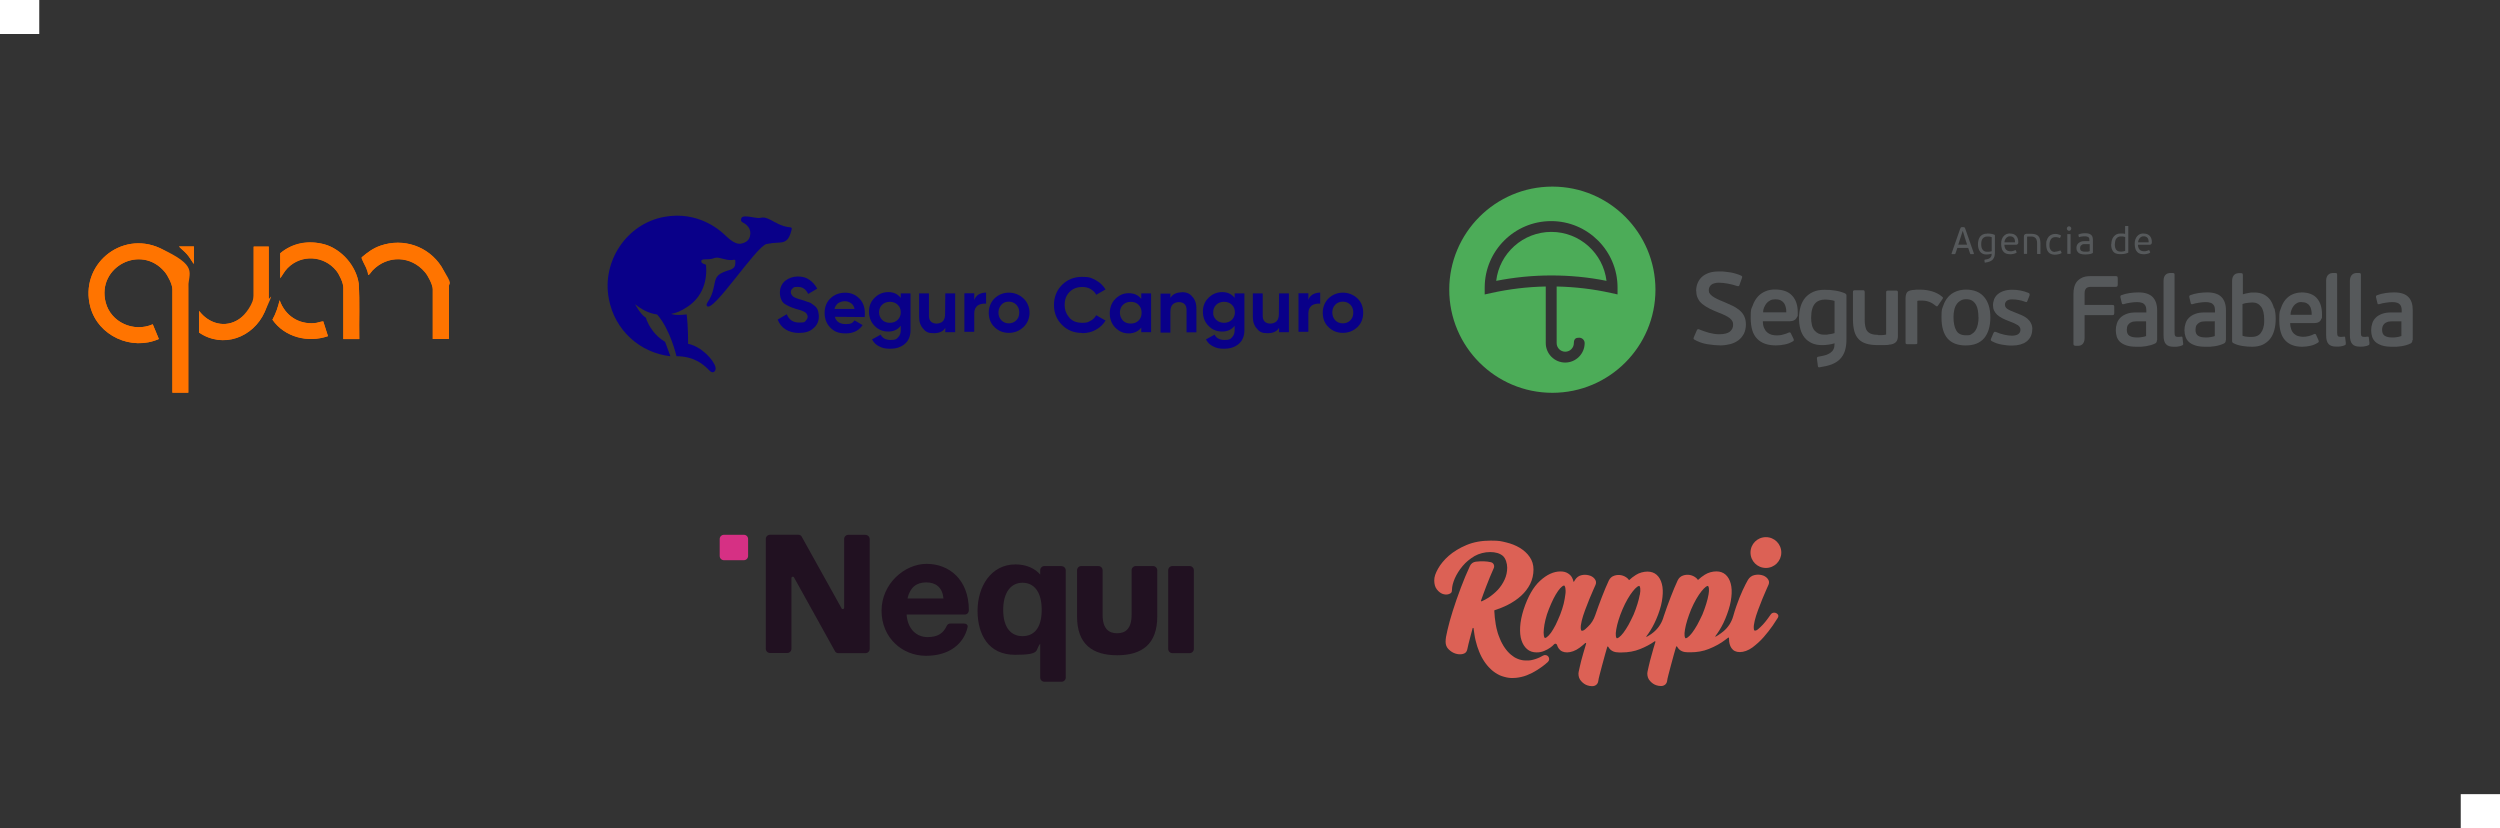 <?xml version="1.0" encoding="utf-8"?>
<!-- Generator: Adobe Illustrator 29.1.0, SVG Export Plug-In . SVG Version: 9.03 Build 55587)  -->
<svg version="1.1" id="Capa_1" xmlns="http://www.w3.org/2000/svg" xmlns:xlink="http://www.w3.org/1999/xlink" x="0px" y="0px"
	 viewBox="0 0 500 165.63" style="enable-background:new 0 0 500 165.63;" xml:space="preserve">
<rect x="0" y="0" width="500" height="165.63" fill="#333333" stroke="none"/>
<style type="text/css">
	.st0{fill:#D63084;}
	.st1{fill:#211121;}
	.st2{fill:#DC6155;}
	.st3{fill:#4CAC58;}
	.st4{fill:#56595B;}
	.st5{fill:#090089;}
	.st6{fill:#FF7400;}
	.st7{fill:#FFFFFF;}
</style>
<g>
	<g>
		<path class="st0" d="M148.78,106.96h-4c-0.46,0-0.84,0.38-0.84,0.84v3.4c0,0.46,0.38,0.84,0.84,0.84h4c0.46,0,0.84-0.38,0.84-0.84
			v-3.4C149.62,107.33,149.25,106.96,148.78,106.96z"/>
		<path class="st1" d="M173.12,106.96h-3.45c-0.46,0-0.84,0.38-0.84,0.84v13.75c0,0.29-0.38,0.38-0.51,0.13l-7.98-14.35
			c-0.13-0.24-0.38-0.38-0.64-0.38H154c-0.46,0-0.84,0.38-0.84,0.84v21.97c0,0.46,0.38,0.84,0.84,0.84h3.45
			c0.46,0,0.84-0.38,0.84-0.84v-14.15c0-0.29,0.38-0.38,0.51-0.13l8.2,14.77c0.13,0.24,0.38,0.38,0.64,0.38h5.46
			c0.46,0,0.84-0.38,0.84-0.84v-21.97c0-0.46-0.38-0.84-0.84-0.84h0.02V106.96z"/>
		<path class="st1" d="M193.77,122.03c0-6.19-4.02-9.26-8.44-9.26c-4.42,0-9.02,3.98-9.02,9.37c0,5.39,4.11,9.02,8.89,9.02
			c4.77,0,7.56-2.48,8.31-5.68c0.11-0.42-0.13-0.77-0.75-0.77h-2.7c-0.31,0-0.57,0.15-0.71,0.46c-0.69,1.48-1.77,2.25-3.85,2.25
			s-3.96-1.48-4.18-4.51h11.61c0.51,0,0.84-0.38,0.84-0.91l0,0V122.03z M181.5,119.69c0.51-2.21,1.79-3.21,3.74-3.21
			s3.25,1.02,3.45,3.21H181.5z"/>
		<path class="st1" d="M237.93,113.21h-3.45c-0.46,0-0.84,0.38-0.84,0.84v15.74c0,0.46,0.38,0.84,0.84,0.84h3.45
			c0.46,0,0.84-0.38,0.84-0.84v-15.74C238.77,113.59,238.39,113.21,237.93,113.21z"/>
		<path class="st1" d="M212.31,113.21h-3.43c-0.46,0-0.84,0.38-0.84,0.84v0.86c-1.02-1.19-2.72-2.03-4.93-2.03
			c-4.97,0-7.6,4.51-7.6,9.26c0,4.75,2.17,8.82,7.49,8.82c5.33,0,3.93-0.91,5.04-2.21v6.76c0,0.46,0.38,0.84,0.84,0.84h3.43
			c0.46,0,0.84-0.38,0.84-0.84v-21.44c0-0.46-0.38-0.84-0.84-0.84l0,0V113.21z M204.49,127.23c-2.25,0-3.85-1.66-3.85-5.24
			s1.59-5.44,3.85-5.44s3.85,1.72,3.85,5.44C208.33,125.7,206.74,127.23,204.49,127.23L204.49,127.23z"/>
		<path class="st1" d="M230.59,113.21h-3.43c-0.46,0-0.84,0.38-0.84,0.84v8.89c0,2.87-1.28,3.71-2.9,3.71s-2.9-0.84-2.9-3.71v-8.89
			c0-0.46-0.38-0.84-0.84-0.84h-3.43c-0.46,0-0.84,0.38-0.84,0.84v9.26c0,5.5,3.05,7.74,8.02,7.74s8.02-2.23,8.02-7.74v-9.26
			c0-0.46-0.38-0.84-0.84-0.84H230.59z"/>
	</g>
	<g>
		<path class="st2" d="M294.53,125.63c-0.14,0.52-0.28,1.01-0.4,1.49c-0.14,0.6-0.28,1.15-0.42,1.63c-0.12,0.48-0.2,0.87-0.26,1.15
			c-0.1,0.5-0.42,0.81-0.95,0.91c-0.46,0.1-0.93,0.06-1.43-0.1c-0.5-0.16-0.93-0.44-1.33-0.83c-0.42-0.4-0.62-0.91-0.62-1.53
			c0-0.62,0.12-1.27,0.38-2.36c0.24-1.07,0.6-2.36,1.05-3.79c0.46-1.43,0.99-3.02,1.63-4.68c0.54-1.45,1.15-2.9,1.81-4.33
			c0.22-0.48,0.65-0.79,1.17-0.85c1.17-0.14,2.16-0.1,3.02,0.1c0.52,0.12,0.79,0.67,0.58,1.17c-0.56,1.23-1.05,2.46-1.51,3.65
			c-0.38,0.97-0.71,1.92-1.05,2.86c-0.04,0.1,0.06,0.18,0.16,0.14c0.44-0.2,0.87-0.44,1.31-0.71c0.69-0.46,1.33-0.99,1.9-1.59
			c0.56-0.62,1.01-1.29,1.35-2.04c0.34-0.73,0.52-1.55,0.52-2.38s-0.3-1.89-0.89-2.38c-0.6-0.5-1.45-0.75-2.52-0.75
			s-2.18,0.28-3.1,0.79c-0.93,0.56-1.75,1.21-2.4,2c-0.67,0.79-1.19,1.63-1.57,2.48c-0.36,0.85-0.56,1.61-0.56,2.24
			s-0.24,0.77-0.67,0.91c-0.38,0.12-0.79,0.1-1.23-0.06c-0.42-0.16-0.79-0.46-1.13-0.89s-0.52-1.05-0.52-1.79s0.24-1.41,0.75-2.34
			c0.5-0.89,1.23-1.79,2.16-2.6c0.93-0.81,2.12-1.55,3.53-2.14c1.41-0.6,3.06-0.89,4.86-0.89s2.06,0.12,3.08,0.36
			c1.01,0.24,1.92,0.6,2.74,1.09c0.81,0.5,1.47,1.09,1.96,1.81c0.52,0.73,0.77,1.59,0.77,2.54c0,0.95-0.22,2-0.67,2.88
			c-0.44,0.87-1.05,1.67-1.81,2.36c-0.75,0.69-1.65,1.29-2.66,1.81c-0.83,0.42-1.71,0.77-2.62,1.07c-0.06,0-0.08,0.04-0.08,0.1
			c0.02,0.46,0.06,0.91,0.1,1.35c0.06,0.5,0.12,0.99,0.2,1.45c0.08,0.46,0.18,0.89,0.3,1.31c0.08,0.32,0.18,0.63,0.3,0.93
			c0.06,0.2,0.14,0.38,0.22,0.56c0.14,0.36,0.3,0.69,0.48,1.01c0.16,0.3,0.34,0.6,0.54,0.87c0.18,0.26,0.38,0.5,0.58,0.73
			c0.2,0.22,0.42,0.42,0.63,0.6s0.44,0.34,0.65,0.48c0.22,0.14,0.46,0.24,0.69,0.34c0.24,0.1,0.48,0.18,0.71,0.22
			c0.24,0.06,0.5,0.1,0.75,0.1h0.77c0.28-0.02,0.54-0.06,0.81-0.14c0.28-0.06,0.56-0.16,0.83-0.26c0.3-0.1,0.58-0.24,0.87-0.4
			c0.12-0.06,0.22-0.12,0.34-0.18c0.36-0.2,0.81-0.1,1.05,0.22c0.24,0.34,0.2,0.79-0.12,1.07c-0.16,0.14-0.3,0.26-0.46,0.4
			c-0.38,0.3-0.73,0.6-1.11,0.83c-0.34,0.24-0.69,0.46-1.03,0.65c-0.18,0.1-0.36,0.2-0.54,0.3c-0.36,0.18-0.71,0.34-1.07,0.48
			c-0.36,0.14-0.71,0.24-1.05,0.32c-0.34,0.08-0.69,0.14-1.03,0.18c-0.24,0.02-0.48,0.04-0.71,0.04h-0.28
			c-0.32,0-0.65-0.06-0.97-0.12c-0.16-0.04-0.32-0.06-0.48-0.12c-0.16-0.04-0.3-0.1-0.46-0.14c-0.3-0.1-0.6-0.24-0.87-0.4
			c-0.28-0.16-0.54-0.32-0.79-0.52c-0.2-0.16-0.42-0.32-0.6-0.52c-0.24-0.22-0.46-0.46-0.67-0.71s-0.42-0.54-0.6-0.81
			c-0.18-0.28-0.38-0.6-0.54-0.91c-0.16-0.32-0.32-0.65-0.46-1.01c-0.14-0.34-0.28-0.71-0.4-1.09s-0.22-0.77-0.32-1.17
			c-0.1-0.4-0.18-0.81-0.24-1.25c-0.06-0.38-0.12-0.75-0.16-1.15c0-0.12-0.18-0.14-0.22-0.02"/>
		<path class="st2" d="M356.26,110.51c0,1.69-1.37,3.08-3.08,3.08s-3.08-1.37-3.08-3.08s1.37-3.08,3.08-3.08
			S356.26,108.8,356.26,110.51"/>
		<path class="st2" d="M355.57,122.91c-0.16-0.24-0.44-0.38-0.73-0.38c-0.3,0-0.54,0.14-0.69,0.36c-0.18,0.26-0.4,0.58-0.67,0.93
			c-0.28,0.4-0.6,0.75-0.91,1.11c-0.32,0.34-0.63,0.63-0.93,0.89s-0.5,0.3-0.62,0.3s-0.22,0-0.26-0.4c-0.04-0.4,0.02-0.93,0.18-1.57
			c0.16-0.65,0.38-1.37,0.67-2.14c0.3-0.79,0.6-1.55,0.87-2.24c0.3-0.71,0.56-1.33,0.79-1.85c0.24-0.52,0.38-0.85,0.44-0.99
			c0.18-0.42,0.12-0.83-0.2-1.21c-0.28-0.34-0.67-0.58-1.13-0.69c-0.46-0.12-0.95-0.14-1.47-0.02c-0.56,0.12-0.99,0.44-1.31,0.95
			c-0.28,0.46-0.63,1.17-1.07,2.1c-0.44,0.95-0.85,2-1.25,3.14c-0.24,0.69-0.46,1.39-0.65,2.08c-0.34,1.17-1.01,2.2-1.94,2.98
			c-0.34,0.28-0.69,0.54-1.05,0.77c-0.16,0.1-0.32,0.2-0.5,0.3c-0.06,0.02-0.1-0.04-0.08-0.08c0.28-0.38,0.56-0.77,0.83-1.21
			c0.56-0.89,1.07-1.94,1.51-3.15c0.48-1.29,0.77-2.44,0.87-3.47c0.12-1.03,0.08-1.94-0.12-2.68c-0.2-0.77-0.54-1.37-1.03-1.81
			c-0.5-0.44-1.11-0.65-1.85-0.65s-1.63,0.22-2.32,0.67c-0.48,0.3-0.91,0.63-1.31,1.01c-0.04,0.02-0.06,0.02-0.08,0
			c-0.08-0.14-0.2-0.28-0.36-0.4c-0.34-0.28-0.73-0.46-1.19-0.56c-0.46-0.08-0.93-0.06-1.39,0.1c-0.5,0.16-0.85,0.5-1.09,0.99
			c-0.44,0.95-0.91,2.06-1.39,3.31c-0.48,1.23-0.95,2.54-1.39,3.85c-0.04,0.14-0.1,0.3-0.14,0.44c-0.38,1.13-1.07,2.1-2,2.84
			c-0.24,0.2-0.5,0.38-0.77,0.54c-0.16,0.1-0.32,0.2-0.5,0.3c-0.06,0.02-0.1-0.04-0.08-0.08c0.28-0.38,0.56-0.77,0.83-1.21
			c0.56-0.89,1.07-1.94,1.53-3.15c0.48-1.29,0.77-2.44,0.87-3.47c0.12-1.03,0.08-1.94-0.12-2.68c-0.2-0.77-0.54-1.37-1.03-1.81
			c-0.5-0.44-1.11-0.65-1.85-0.65c-0.73,0-1.63,0.22-2.32,0.67c-0.48,0.3-0.91,0.63-1.31,1.01c-0.04,0.02-0.06,0.02-0.08,0
			c-0.08-0.14-0.2-0.28-0.36-0.4c-0.34-0.28-0.73-0.46-1.19-0.56c-0.46-0.08-0.93-0.06-1.39,0.1c-0.5,0.16-0.85,0.5-1.09,0.99
			c-0.44,0.95-0.91,2.06-1.39,3.31c-0.46,1.17-0.89,2.38-1.31,3.59c-0.32,0.93-0.77,1.67-1.49,2.34c-0.18,0.18-0.36,0.34-0.52,0.48
			c-0.3,0.26-0.5,0.3-0.62,0.3s-0.22,0-0.26-0.4c-0.04-0.4,0.02-0.93,0.18-1.57c0.16-0.65,0.38-1.37,0.67-2.14
			c0.3-0.77,0.6-1.53,0.87-2.24c0.3-0.71,0.56-1.33,0.79-1.85c0.24-0.52,0.38-0.85,0.44-0.99c0.18-0.42,0.12-0.83-0.2-1.21
			c-0.28-0.34-0.67-0.58-1.15-0.69c-0.48-0.12-0.97-0.14-1.47-0.02c-0.54,0.12-0.97,0.44-1.29,0.95c-0.06,0.1-0.12,0.22-0.2,0.34
			c-0.02,0.04-0.1,0.04-0.1,0c-0.06-0.28-0.16-0.56-0.28-0.79c-0.2-0.38-0.5-0.67-0.87-0.89c-0.38-0.24-0.87-0.36-1.45-0.36
			c-1.37,0-2.74,0.63-4.09,1.87c-1.33,1.21-2.44,3.15-3.29,5.75c-0.4,1.25-0.63,2.42-0.69,3.45c-0.06,1.05,0.02,1.94,0.26,2.68
			c0.24,0.75,0.62,1.35,1.13,1.79s1.15,0.65,1.87,0.65c0.71,0,1.03-0.1,1.51-0.28c0.46-0.18,0.87-0.4,1.25-0.67
			c0.3-0.2,0.56-0.44,0.79-0.69c0.18-0.18,0.48-0.1,0.56,0.14c0.08,0.28,0.2,0.52,0.34,0.71c0.36,0.52,0.91,0.79,1.67,0.79
			s1.69-0.32,2.5-0.93c0.4-0.3,0.77-0.6,1.13-0.93c0.08-0.08,0.22,0,0.18,0.12c-0.22,0.71-0.4,1.37-0.58,1.98
			c-0.3,1.03-0.54,1.92-0.69,2.66c-0.24,0.97-0.26,1.23-0.26,1.35c0,0.6,0.18,1.11,0.56,1.51c0.36,0.4,0.75,0.67,1.21,0.83
			c0.3,0.1,0.6,0.16,0.87,0.16s0.3,0,0.46-0.04c0.32-0.08,0.73-0.3,0.85-0.91l0,0c0.04-0.34,0.14-0.77,0.28-1.31
			c0.14-0.56,0.3-1.21,0.5-1.9c0.2-0.69,0.4-1.47,0.65-2.38c0.12-0.42,0.24-0.85,0.38-1.31c0.02-0.1,0.16-0.1,0.2-0.02
			c0.06,0.1,0.12,0.2,0.2,0.3c0.42,0.56,1.07,0.83,1.96,0.83h0.54c1.31,0,2.54-0.22,3.65-0.67c1.07-0.42,2.04-0.93,2.92-1.55
			c0.08-0.06,0.2,0.02,0.16,0.12c-0.26,0.81-0.48,1.59-0.67,2.3c-0.3,1.05-0.54,1.94-0.69,2.66c-0.24,0.97-0.26,1.23-0.26,1.35
			c0,0.6,0.18,1.11,0.56,1.51c0.36,0.4,0.75,0.67,1.21,0.83c0.3,0.1,0.6,0.16,0.87,0.16c0.28,0,0.3,0,0.46-0.04
			c0.32-0.08,0.73-0.3,0.85-0.91l0,0c0.04-0.34,0.14-0.77,0.28-1.31c0.14-0.56,0.3-1.21,0.5-1.9s0.4-1.49,0.65-2.38
			c0.12-0.42,0.24-0.85,0.38-1.31c0.02-0.1,0.16-0.1,0.2-0.02c0.06,0.1,0.12,0.2,0.2,0.3c0.42,0.56,1.07,0.83,1.96,0.83h0.54
			c1.31,0,2.54-0.22,3.65-0.67c1.25-0.5,2.38-1.11,3.35-1.87c0.16-0.12,0.32-0.26,0.5-0.38c0.08-0.06,0.18,0,0.18,0.08v0.12
			c0,0.77,0.16,1.41,0.5,1.89c0.36,0.52,0.91,0.79,1.67,0.79s1.69-0.32,2.52-0.93c0.79-0.6,1.55-1.27,2.24-2.06
			c0.67-0.77,1.27-1.53,1.79-2.28c0.5-0.75,0.83-1.27,1.03-1.57c0.16-0.24,0.16-0.52,0-0.73 M313.07,118.9
			c-0.06,0.56-0.18,1.17-0.34,1.87c-0.18,0.69-0.4,1.41-0.69,2.14c-0.3,0.73-0.6,1.43-0.91,2.06c-0.32,0.62-0.62,1.13-0.93,1.57
			c-0.3,0.42-0.6,0.71-0.83,0.89c-0.2,0.14-0.3,0.16-0.34,0.16h-0.04c-0.04,0-0.16-0.1-0.22-0.48c-0.06-0.34-0.06-0.79,0-1.31
			c0.04-0.54,0.16-1.15,0.32-1.85c0.16-0.69,0.4-1.41,0.69-2.14c0.3-0.75,0.6-1.43,0.91-2.06c0.32-0.62,0.62-1.15,0.93-1.57
			c0.3-0.42,0.58-0.73,0.83-0.91c0.2-0.14,0.3-0.16,0.34-0.16h0.04c0.04,0,0.16,0.1,0.24,0.48
			C313.13,117.93,313.15,118.37,313.07,118.9 M327.95,118.94c-0.1,0.54-0.24,1.17-0.46,1.85c-0.2,0.69-0.48,1.41-0.77,2.14
			c-0.34,0.73-0.69,1.43-1.03,2.06c-0.36,0.62-0.69,1.15-1.03,1.59c-0.32,0.42-0.63,0.73-0.89,0.91c-0.2,0.14-0.32,0.16-0.36,0.16
			h-0.04c-0.04,0-0.14-0.1-0.2-0.46c-0.04-0.34-0.02-0.77,0.08-1.31c0.1-0.56,0.24-1.19,0.46-1.87c0.2-0.67,0.48-1.41,0.79-2.14
			c0.32-0.73,0.65-1.43,1.01-2.04c0.36-0.62,0.71-1.15,1.05-1.57c0.32-0.42,0.63-0.71,0.89-0.91c0.2-0.14,0.32-0.16,0.36-0.16h0.04
			c0.04,0,0.14,0.1,0.2,0.46c0.04,0.34,0.02,0.77-0.08,1.31 M341.7,118.94c-0.1,0.54-0.24,1.17-0.46,1.85
			c-0.2,0.69-0.48,1.41-0.77,2.14c-0.34,0.73-0.69,1.43-1.03,2.06c-0.36,0.62-0.69,1.15-1.03,1.59c-0.32,0.42-0.63,0.73-0.89,0.91
			c-0.2,0.14-0.32,0.16-0.36,0.16h-0.04c-0.04,0-0.14-0.1-0.2-0.46c-0.04-0.34-0.02-0.77,0.08-1.31c0.1-0.56,0.24-1.19,0.46-1.87
			c0.2-0.67,0.48-1.41,0.77-2.14c0.32-0.73,0.65-1.43,1.01-2.04c0.36-0.62,0.71-1.15,1.05-1.57c0.32-0.4,0.62-0.71,0.89-0.91
			c0.2-0.14,0.32-0.16,0.36-0.16h0.04c0.04,0,0.14,0.1,0.2,0.46c0.04,0.34,0.02,0.77-0.08,1.31"/>
	</g>
</g>
<g>
	<g>
		<path class="st3" d="M310.27,46.38c-5.68,0-10.39,4.29-11.03,9.79c3.63-0.71,7.32-1.08,11.03-1.08s7.43,0.35,11.03,1.08
			C320.64,50.67,315.96,46.38,310.27,46.38"/>
		<path class="st3" d="M310.47,37.32c-11.38,0-20.62,9.24-20.62,20.62s9.24,20.62,20.62,20.62s20.62-9.24,20.62-20.62
			S321.86,37.32,310.47,37.32 M323.54,58.89l-1.33-0.29c-3.56-0.8-7.21-1.22-10.88-1.3v11.32c0,0.95,0.77,1.72,1.72,1.72
			c0.95,0,1.72-0.77,1.72-1.72c0-0.95,0.49-1.08,1.08-1.08s1.08,0.49,1.08,1.08c0,2.14-1.75,3.89-3.89,3.89
			c-2.14,0-3.89-1.75-3.89-3.89V57.3c-3.67,0.07-7.32,0.51-10.88,1.3l-1.33,0.29V57.5c0-7.32,5.95-13.28,13.29-13.28
			c7.34,0,13.28,5.97,13.28,13.28V58.89L323.54,58.89L323.54,58.89z"/>
		<path class="st4" d="M429.21,64.27h-1.77c-0.22,0-0.44,0-0.66,0.04c-0.24,0-0.46,0.11-0.69,0.22c-0.22,0.13-0.4,0.29-0.53,0.51
			c-0.13,0.22-0.2,0.55-0.2,0.93c0,0.57,0.18,0.97,0.53,1.19c0.35,0.22,0.84,0.33,1.41,0.33s0.22,0,0.35,0s0.33,0,0.49-0.04
			c0.18,0,0.35-0.07,0.55-0.09c0.2-0.02,0.38-0.09,0.53-0.15v-2.92h-0.02V64.27z M431.39,68.03c0,0.31-0.11,0.53-0.35,0.66
			c-0.27,0.13-0.55,0.24-0.86,0.33c-0.33,0.09-0.64,0.15-0.97,0.22c-0.33,0.04-0.66,0.09-0.99,0.11c-0.33,0-0.64,0-0.93,0
			c-0.82,0-1.48-0.09-2.01-0.27c-0.53-0.18-0.97-0.42-1.28-0.71c-0.31-0.31-0.53-0.66-0.66-1.06c-0.11-0.4-0.18-0.84-0.18-1.28
			s0.07-0.91,0.22-1.35c0.13-0.42,0.38-0.82,0.69-1.13c0.33-0.33,0.73-0.57,1.24-0.77s1.13-0.29,1.88-0.29h2.08v-0.33
			c0-0.24-0.02-0.49-0.07-0.71c-0.04-0.2-0.15-0.4-0.29-0.55s-0.33-0.29-0.57-0.35c-0.27-0.09-0.57-0.13-0.97-0.13
			s-0.88,0.04-1.37,0.13c-0.49,0.07-0.88,0.15-1.22,0.27c-0.13,0.04-0.24,0.04-0.29,0c-0.07,0-0.11-0.11-0.13-0.22l-0.27-1.13
			c-0.04-0.22,0-0.35,0.15-0.42c0.51-0.2,1.08-0.35,1.7-0.44c0.62-0.09,1.19-0.13,1.75-0.13c1.28,0,2.21,0.31,2.83,0.91
			c0.6,0.62,0.91,1.5,0.91,2.65v5.97h-0.02V68.03z"/>
		<path class="st4" d="M443,64.27h-1.77c-0.22,0-0.44,0-0.69,0.04c-0.24,0-0.46,0.11-0.69,0.22c-0.22,0.13-0.4,0.29-0.55,0.51
			c-0.13,0.22-0.2,0.55-0.2,0.93c0,0.57,0.18,0.97,0.53,1.19c0.35,0.22,0.82,0.33,1.41,0.33c0.6,0,0.2,0,0.35,0
			c0.15,0,0.31,0,0.49-0.04c0.18,0,0.35-0.07,0.55-0.09c0.2-0.02,0.35-0.09,0.53-0.15v-2.92H443V64.27z M445.16,68.03
			c0,0.31-0.11,0.53-0.35,0.66c-0.27,0.13-0.55,0.24-0.86,0.33c-0.31,0.09-0.64,0.18-0.97,0.22s-0.66,0.09-0.99,0.11
			c-0.33,0-0.64,0-0.93,0c-0.82,0-1.48-0.09-2.03-0.27c-0.53-0.18-0.97-0.42-1.28-0.71c-0.31-0.31-0.53-0.66-0.66-1.06
			c-0.13-0.4-0.2-0.84-0.2-1.28s0.07-0.91,0.22-1.35c0.13-0.42,0.35-0.82,0.69-1.13c0.33-0.33,0.73-0.57,1.24-0.77
			s1.13-0.29,1.88-0.29h2.08v-0.33c0-0.24-0.02-0.49-0.07-0.71c-0.04-0.2-0.13-0.4-0.29-0.55c-0.13-0.15-0.33-0.29-0.57-0.35
			c-0.24-0.09-0.57-0.13-0.95-0.13c-0.38,0-0.88,0.04-1.37,0.13c-0.49,0.07-0.88,0.15-1.19,0.27c-0.13,0.04-0.22,0.04-0.29,0
			c-0.07,0-0.11-0.11-0.13-0.22l-0.27-1.13c-0.04-0.22,0-0.35,0.15-0.42c0.51-0.2,1.08-0.35,1.7-0.44c0.62-0.09,1.19-0.13,1.75-0.13
			c1.28,0,2.21,0.31,2.81,0.91c0.6,0.6,0.91,1.5,0.91,2.65v5.97l0,0V68.03z"/>
		<path class="st4" d="M460.26,60.4c-0.33,0-0.62,0.07-0.88,0.22s-0.49,0.33-0.66,0.57c-0.18,0.24-0.33,0.51-0.44,0.82
			c-0.11,0.29-0.18,0.62-0.18,0.95h4.24c0-0.35-0.02-0.69-0.09-0.99c-0.07-0.31-0.15-0.57-0.33-0.8c-0.15-0.24-0.35-0.42-0.62-0.55
			c-0.27-0.13-0.62-0.2-1.04-0.2 M460.24,58.48c1.41,0,2.48,0.4,3.14,1.17c0.69,0.77,1.02,1.86,1.02,3.21s-0.04,0.62-0.11,0.86
			c-0.07,0.22-0.18,0.4-0.31,0.53c-0.13,0.13-0.29,0.22-0.46,0.27c-0.18,0.04-0.38,0.09-0.57,0.09h-4.91c0,0.53,0.09,0.95,0.22,1.3
			c0.13,0.35,0.33,0.64,0.55,0.84c0.24,0.22,0.51,0.38,0.82,0.46c0.31,0.09,0.64,0.15,0.99,0.15c0.35,0,0.77-0.04,1.17-0.15
			c0.38-0.11,0.71-0.22,0.99-0.38c0.2-0.09,0.33-0.07,0.42,0.11l0.51,1.13c0.09,0.22,0.04,0.38-0.13,0.46
			c-0.46,0.31-0.97,0.51-1.55,0.64c-0.55,0.11-1.08,0.18-1.59,0.18c-1.5,0-2.63-0.44-3.4-1.28c-0.8-0.84-1.19-2.21-1.19-4.09
			s0.11-1.66,0.33-2.32c0.22-0.69,0.53-1.26,0.91-1.72c0.4-0.46,0.86-0.84,1.39-1.06c0.55-0.24,1.13-0.38,1.77-0.38"/>
		<path class="st4" d="M480.29,64.27h-1.77c-0.2,0-0.44,0-0.66,0.04c-0.24,0-0.46,0.11-0.69,0.22c-0.22,0.13-0.4,0.29-0.53,0.51
			c-0.13,0.22-0.22,0.55-0.22,0.93c0,0.57,0.18,0.97,0.53,1.19c0.35,0.22,0.84,0.33,1.41,0.33s0.2,0,0.35,0s0.33,0,0.49-0.04
			c0.18,0,0.35-0.07,0.55-0.09c0.2-0.04,0.38-0.09,0.53-0.15v-2.92l0,0V64.27z M482.48,68.03c0,0.31-0.11,0.53-0.35,0.66
			c-0.27,0.13-0.55,0.24-0.86,0.33c-0.33,0.09-0.64,0.18-0.97,0.22s-0.66,0.09-0.99,0.11c-0.33,0-0.64,0-0.93,0
			c-0.82,0-1.48-0.09-2.03-0.27c-0.53-0.18-0.95-0.42-1.28-0.71c-0.31-0.31-0.53-0.64-0.66-1.06c-0.11-0.4-0.18-0.84-0.18-1.28
			s0.07-0.91,0.22-1.35c0.13-0.44,0.38-0.82,0.69-1.13c0.31-0.33,0.73-0.57,1.24-0.77c0.51-0.2,1.13-0.29,1.88-0.29h2.08v-0.33
			c0-0.24,0-0.49-0.07-0.71c-0.04-0.22-0.15-0.4-0.29-0.55c-0.15-0.15-0.33-0.29-0.57-0.35c-0.24-0.09-0.57-0.13-0.95-0.13
			c-0.38,0-0.88,0.04-1.37,0.13c-0.49,0.07-0.88,0.15-1.19,0.27c-0.13,0.04-0.24,0.04-0.29,0c-0.07,0-0.11-0.11-0.13-0.22
			l-0.27-1.13c-0.04-0.22,0-0.35,0.18-0.42c0.51-0.2,1.08-0.35,1.7-0.44s1.19-0.13,1.75-0.13c1.28,0,2.23,0.31,2.83,0.91
			c0.6,0.6,0.88,1.5,0.88,2.65v5.97h-0.04V68.03z"/>
		<path class="st4" d="M423.5,55.34c-0.04-0.07-0.15-0.11-0.33-0.11h-5.19c-0.62,0-1.15,0.11-1.57,0.31
			c-0.42,0.2-0.75,0.46-1.02,0.77c-0.27,0.33-0.44,0.71-0.55,1.15c-0.11,0.42-0.15,0.88-0.15,1.35v9.93c0,0.18,0.02,0.29,0.11,0.33
			c0.09,0.04,0.18,0.09,0.31,0.09h0.57c0.4,0,1.24-0.24,1.24-1.55v-4.58h5.55c0.18,0,0.27-0.04,0.31-0.11
			c0.04-0.09,0.07-0.2,0.07-0.33v-1.13c0-0.2,0-0.31-0.07-0.38c-0.04-0.07-0.13-0.09-0.31-0.09h-5.55v-2.32
			c0-0.42,0.09-0.75,0.29-0.97c0.18-0.22,0.53-0.33,0.99-0.33h4.95c0.15,0,0.27-0.04,0.31-0.11c0.04-0.04,0.09-0.18,0.09-0.35v-1.22
			c0-0.15-0.02-0.27-0.07-0.35"/>
		<path class="st4" d="M452.68,65.53c-0.13,0.44-0.31,0.8-0.53,1.08c-0.22,0.29-0.49,0.49-0.8,0.6c-0.31,0.13-0.66,0.18-1.06,0.18
			s-0.53,0-0.86-0.04c-0.31,0-0.62-0.09-0.93-0.2V60.8c0.4-0.13,0.77-0.22,1.13-0.24c0.38-0.04,0.64-0.07,0.84-0.07
			c0.75,0,1.33,0.29,1.75,0.86c0.42,0.55,0.62,1.44,0.62,2.59s-0.07,1.17-0.18,1.59 M454.82,61.71c-0.18-0.66-0.42-1.22-0.75-1.7
			c-0.33-0.46-0.77-0.84-1.3-1.11c-0.53-0.27-1.17-0.4-1.9-0.4s-0.71,0-1.13,0.09c-0.42,0.07-0.82,0.15-1.17,0.27v-3.85
			c0-0.15-0.04-0.27-0.09-0.31c-0.04-0.04-0.13-0.07-0.27-0.07h-0.57c-0.4,0.04-1.19,0.27-1.22,1.5v12.05c0,0.11,0,0.2,0.07,0.29
			c0.02,0.07,0.11,0.13,0.22,0.18c0.55,0.27,1.15,0.46,1.81,0.55c0.66,0.11,1.3,0.15,1.95,0.15c0.64,0,1.5-0.13,2.1-0.42
			c0.57-0.29,1.06-0.66,1.46-1.17c0.38-0.49,0.66-1.08,0.84-1.77c0.18-0.66,0.27-1.41,0.27-2.21s-0.09-1.48-0.24-2.12"/>
		<path class="st4" d="M469.17,68.67l-0.13-1.11c0-0.11-0.04-0.18-0.09-0.22c-0.04,0-0.11-0.04-0.22,0c-0.09,0-0.2,0-0.33,0.04
			h-0.33c-0.24,0-0.42-0.07-0.51-0.2c-0.09-0.11-0.13-0.35-0.13-0.71V54.96c0-0.15-0.02-0.24-0.09-0.29
			c-0.04-0.04-0.15-0.07-0.29-0.07h-0.6c-0.4,0.04-1.17,0.27-1.22,1.44v10.96c0,0.86,0.15,1.46,0.49,1.81
			c0.33,0.35,0.82,0.51,1.53,0.51c0.71,0,0.53,0,0.84-0.04c0.31-0.04,0.6-0.11,0.84-0.22c0.11-0.07,0.2-0.13,0.22-0.18
			s0-0.13,0-0.27"/>
		<path class="st4" d="M473.9,68.67l-0.13-1.11c0-0.11-0.04-0.18-0.09-0.22c-0.04,0-0.11-0.04-0.22,0c-0.09,0-0.2,0-0.33,0.04h-0.33
			c-0.24,0-0.42-0.07-0.51-0.2c-0.09-0.11-0.11-0.35-0.11-0.71V54.96c0-0.15-0.04-0.24-0.09-0.29c-0.04-0.04-0.15-0.07-0.29-0.07
			h-0.6c-0.4,0.04-1.19,0.27-1.22,1.53v10.88c0,0.86,0.15,1.46,0.49,1.81c0.31,0.35,0.82,0.51,1.5,0.51s0.53,0,0.84-0.04
			c0.31-0.04,0.6-0.11,0.84-0.22c0.13-0.07,0.2-0.13,0.22-0.18s0-0.13,0-0.27"/>
		<path class="st4" d="M436.63,68.67l-0.13-1.11c0-0.11-0.04-0.18-0.09-0.22c-0.04,0-0.11-0.04-0.22,0c-0.09,0-0.2,0-0.33,0.04
			h-0.33c-0.24,0-0.42-0.07-0.49-0.2c-0.09-0.11-0.13-0.35-0.13-0.71V54.96c0-0.15-0.02-0.24-0.09-0.29s-0.15-0.07-0.29-0.07h-0.6
			c-0.42,0.04-1.22,0.27-1.22,1.55v10.88c0,0.86,0.15,1.46,0.49,1.81c0.33,0.35,0.82,0.51,1.53,0.51c0.71,0,0.53,0,0.84-0.04
			c0.31-0.04,0.6-0.11,0.84-0.22c0.13-0.07,0.2-0.13,0.22-0.18c0.02-0.04,0.02-0.13,0-0.27"/>
		<path class="st4" d="M339.23,58.21c0-0.57,0.09-1.11,0.29-1.57c0.2-0.49,0.46-0.88,0.84-1.24c0.38-0.35,0.86-0.62,1.41-0.82
			c0.57-0.2,1.24-0.29,2.01-0.29s0.73,0,1.13,0.04s0.77,0.11,1.17,0.15c0.4,0.07,0.77,0.15,1.13,0.27c0.35,0.11,0.71,0.22,1.02,0.38
			c0.11,0.07,0.18,0.13,0.2,0.18c0.02,0.04,0,0.15-0.04,0.29l-0.49,1.39c-0.04,0.15-0.11,0.22-0.15,0.24h-0.24
			c-0.66-0.22-1.33-0.4-1.97-0.51c-0.64-0.11-1.24-0.18-1.79-0.18s-1.22,0.15-1.53,0.44c-0.31,0.29-0.46,0.64-0.46,1.04
			s0.04,0.46,0.18,0.66c0.11,0.2,0.31,0.4,0.55,0.57c0.27,0.18,0.57,0.38,0.95,0.55c0.38,0.18,0.86,0.4,1.39,0.6
			c0.57,0.24,1.13,0.49,1.66,0.75c0.53,0.24,0.97,0.55,1.39,0.88c0.4,0.33,0.73,0.73,0.95,1.19c0.22,0.46,0.35,0.99,0.35,1.66
			c0,0.66-0.13,1.33-0.4,1.86c-0.27,0.51-0.62,0.95-1.08,1.3c-0.44,0.33-0.97,0.6-1.59,0.77c-0.62,0.15-1.28,0.27-1.99,0.27
			c-0.71,0-1.75-0.09-2.65-0.24c-0.93-0.15-1.79-0.46-2.59-0.91c-0.18-0.09-0.22-0.24-0.11-0.49l0.6-1.39
			c0.09-0.2,0.24-0.27,0.44-0.18c0.64,0.27,1.3,0.49,1.99,0.69c0.69,0.18,1.37,0.29,2.01,0.29c1.02,0,1.75-0.18,2.17-0.53
			c0.42-0.35,0.64-0.8,0.64-1.33c0-0.53-0.07-0.55-0.15-0.75c-0.11-0.22-0.29-0.42-0.51-0.6c-0.22-0.18-0.53-0.35-0.86-0.53
			c-0.35-0.18-0.77-0.35-1.24-0.53c-0.73-0.29-1.37-0.57-1.95-0.86c-0.57-0.29-1.06-0.6-1.46-0.93c-0.4-0.33-0.69-0.71-0.88-1.13
			c-0.22-0.42-0.31-0.88-0.31-1.41"/>
		<path class="st4" d="M354.97,57.9c1.55,0,2.7,0.4,3.45,1.22c0.75,0.8,1.13,1.9,1.13,3.32c0,1.41-0.04,0.64-0.11,0.88
			c-0.09,0.22-0.2,0.42-0.35,0.55c-0.15,0.13-0.31,0.22-0.51,0.29c-0.2,0.04-0.4,0.09-0.64,0.09h-5.37c0,0.53,0.09,0.97,0.24,1.33
			c0.15,0.35,0.35,0.66,0.62,0.88c0.24,0.22,0.55,0.38,0.88,0.49c0.33,0.09,0.71,0.13,1.08,0.13c0.38,0,0.86-0.04,1.26-0.18
			c0.42-0.11,0.77-0.22,1.08-0.38c0.22-0.09,0.35-0.04,0.44,0.13l0.55,1.15c0.09,0.22,0.04,0.38-0.13,0.46
			c-0.51,0.31-1.06,0.53-1.68,0.64c-0.6,0.13-1.17,0.18-1.75,0.18c-1.64,0-2.87-0.44-3.74-1.33s-1.28-2.28-1.28-4.2
			c0-1.92,0.11-1.7,0.38-2.39c0.24-0.71,0.57-1.28,0.99-1.77c0.42-0.49,0.93-0.84,1.53-1.11c0.6-0.27,1.24-0.38,1.95-0.38
			 M355.01,59.86c-0.35,0-0.69,0.07-0.97,0.22c-0.27,0.15-0.53,0.33-0.73,0.57s-0.35,0.53-0.49,0.84s-0.2,0.64-0.2,0.97h4.64
			c0-0.38-0.02-0.71-0.11-1.02c-0.07-0.31-0.18-0.57-0.35-0.82c-0.18-0.24-0.4-0.42-0.69-0.57c-0.29-0.13-0.66-0.2-1.13-0.2"/>
		<path class="st4" d="M369.29,67.87c0,0.93-0.11,1.7-0.33,2.37c-0.22,0.64-0.57,1.19-1.02,1.64c-0.44,0.44-1.02,0.77-1.66,1.02
			c-0.66,0.24-1.44,0.42-2.32,0.55c-0.22,0.04-0.35,0-0.38-0.22l-0.2-1.55c0-0.18,0.07-0.29,0.24-0.33
			c0.49-0.09,0.95-0.18,1.37-0.29c0.42-0.11,0.75-0.29,1.04-0.46c0.29-0.2,0.51-0.44,0.66-0.73c0.15-0.29,0.22-0.66,0.22-1.08v-0.13
			c-0.4,0.13-0.82,0.22-1.26,0.27c-0.44,0.07-0.86,0.09-1.24,0.09c-0.8,0-1.48-0.13-2.06-0.4c-0.57-0.27-1.06-0.64-1.44-1.11
			s-0.66-1.04-0.84-1.7c-0.18-0.66-0.27-1.39-0.27-2.19s0.11-1.57,0.31-2.28c0.2-0.69,0.51-1.28,0.93-1.79
			c0.42-0.49,0.95-0.88,1.59-1.17c0.64-0.29,1.39-0.42,2.28-0.42s1.39,0.04,2.1,0.15c0.71,0.11,1.37,0.29,1.97,0.55
			c0.13,0.07,0.22,0.13,0.27,0.22c0.04,0.07,0.04,0.18,0.04,0.29v8.73h-0.02V67.87z M362.22,63.47c0,1.19,0.22,2.08,0.69,2.63
			s1.08,0.84,1.9,0.84c0.82,0,0.51,0,0.88-0.07c0.4-0.04,0.8-0.11,1.22-0.24v-6.45c-0.33-0.09-0.64-0.18-0.99-0.2
			c-0.35-0.04-0.66-0.07-0.93-0.07c-0.42,0-0.8,0.07-1.13,0.2c-0.33,0.13-0.64,0.33-0.88,0.62c-0.24,0.29-0.42,0.64-0.55,1.11
			c-0.13,0.44-0.2,0.99-0.2,1.66"/>
		<path class="st4" d="M375.64,67.03h0.64c0.27,0,0.6-0.04,0.95-0.11v-8.44c0-0.15,0.02-0.24,0.09-0.29
			c0.04-0.04,0.15-0.07,0.31-0.07h1.57c0.13,0,0.22,0,0.29,0.07s0.09,0.13,0.09,0.29v8.73c0,0.49-0.11,0.86-0.33,1.13
			c-0.22,0.27-0.57,0.46-1.04,0.55c-0.18,0-0.38,0.04-0.6,0.09c-0.22,0-0.46,0.04-0.71,0.04s-0.49,0-0.71,0h-0.62
			c-0.91,0-1.68-0.09-2.32-0.29c-0.64-0.2-1.15-0.49-1.53-0.91c-0.4-0.42-0.69-0.95-0.86-1.61c-0.18-0.66-0.27-1.48-0.27-2.41v-5.39
			c0-0.15,0.02-0.24,0.09-0.29s0.15-0.07,0.31-0.07h1.57c0.13,0,0.24,0,0.29,0.07c0.04,0.07,0.09,0.13,0.09,0.29v5.44
			c0,0.53,0.02,0.99,0.11,1.39c0.07,0.4,0.2,0.73,0.4,0.97c0.2,0.27,0.46,0.44,0.82,0.57c0.35,0.13,0.82,0.2,1.37,0.2"/>
		<path class="st4" d="M383.35,68.77c-0.07,0.04-0.15,0.07-0.31,0.07h-1.55c-0.13,0-0.22,0-0.29-0.07
			c-0.07-0.04-0.09-0.13-0.09-0.29v-8.75c0-0.55,0.09-0.95,0.27-1.22c0.18-0.27,0.55-0.44,1.15-0.51c0.24,0,0.49-0.04,0.73-0.07
			c0.24,0,0.51,0,0.75,0c0.82,0,1.61,0.11,2.37,0.33c0.75,0.22,1.46,0.57,2.08,1.11c0.09,0.07,0.13,0.13,0.13,0.2
			s-0.02,0.13-0.07,0.2l-0.93,1.35c-0.07,0.11-0.13,0.15-0.2,0.15s-0.15-0.04-0.24-0.11c-0.4-0.33-0.8-0.6-1.26-0.77
			c-0.44-0.18-0.95-0.27-1.48-0.27s-0.33,0-0.49,0c-0.15,0-0.31,0-0.46,0.07v8.38c0,0.15-0.04,0.24-0.09,0.29"/>
		<path class="st4" d="M398.07,63.45c0,1.81-0.42,3.21-1.24,4.18s-2.06,1.46-3.69,1.46c-1.64,0-2.85-0.49-3.65-1.41
			c-0.8-0.95-1.19-2.32-1.19-4.16c0-1.83,0.11-1.68,0.35-2.39c0.24-0.69,0.57-1.28,0.99-1.75c0.44-0.49,0.95-0.84,1.55-1.08
			s1.26-0.38,1.99-0.38c1.59,0,2.81,0.49,3.65,1.48c0.84,0.99,1.24,2.34,1.24,4.07 M395.69,63.49c0-0.49-0.04-0.95-0.11-1.39
			s-0.2-0.84-0.4-1.17c-0.18-0.33-0.42-0.6-0.75-0.8c-0.31-0.2-0.71-0.29-1.19-0.29c-0.49,0-0.8,0.09-1.13,0.29
			c-0.33,0.18-0.6,0.44-0.8,0.75c-0.22,0.31-0.38,0.69-0.46,1.13c-0.11,0.44-0.15,0.91-0.15,1.41c0,1.13,0.18,2.03,0.55,2.67
			c0.35,0.64,0.99,0.97,1.95,0.97s0.86-0.09,1.19-0.29c0.33-0.2,0.6-0.46,0.77-0.8c0.2-0.33,0.33-0.71,0.42-1.15
			c0.09-0.44,0.13-0.88,0.13-1.37"/>
		<path class="st4" d="M406.45,65.85c0,0.55-0.11,1.02-0.31,1.44c-0.2,0.4-0.49,0.75-0.84,1.02c-0.35,0.27-0.77,0.46-1.26,0.6
			c-0.49,0.13-1.02,0.2-1.57,0.2c-0.55,0-0.66,0-1.04-0.04c-0.38-0.04-0.73-0.09-1.08-0.15c-0.35-0.07-0.71-0.15-1.06-0.27
			c-0.33-0.11-0.64-0.27-0.93-0.42c-0.2-0.11-0.27-0.27-0.15-0.49l0.49-1.15c0.07-0.11,0.13-0.2,0.2-0.22
			c0.07-0.04,0.18,0,0.33,0.04c0.49,0.22,1.02,0.4,1.61,0.53c0.6,0.13,1.11,0.2,1.57,0.2s0.99-0.11,1.26-0.33
			c0.29-0.22,0.42-0.51,0.42-0.86c0-0.35-0.18-0.71-0.55-0.93c-0.35-0.22-0.91-0.49-1.64-0.75c-0.55-0.2-1.04-0.42-1.44-0.62
			c-0.4-0.22-0.75-0.44-1.02-0.69s-0.46-0.53-0.62-0.84c-0.15-0.31-0.22-0.69-0.22-1.08c0-0.4,0.09-0.86,0.24-1.24
			c0.18-0.38,0.4-0.71,0.73-0.97c0.33-0.27,0.71-0.49,1.19-0.64c0.46-0.15,1.02-0.24,1.64-0.24c0.62,0,1.13,0.04,1.68,0.15
			c0.57,0.11,1.11,0.27,1.64,0.49c0.11,0.04,0.18,0.13,0.2,0.2v0.29l-0.46,1.15c-0.04,0.11-0.09,0.18-0.15,0.18s-0.13,0-0.24-0.04
			c-0.53-0.2-0.99-0.33-1.39-0.38c-0.4-0.07-0.82-0.11-1.28-0.11c-0.46,0-0.86,0.11-1.08,0.31c-0.22,0.22-0.33,0.44-0.33,0.71
			c0,0.27,0.04,0.35,0.11,0.49c0.07,0.13,0.2,0.27,0.35,0.38c0.15,0.11,0.38,0.24,0.64,0.35c0.27,0.13,0.6,0.24,0.97,0.4
			c0.42,0.15,0.84,0.33,1.26,0.51c0.42,0.18,0.77,0.4,1.11,0.66c0.31,0.27,0.57,0.55,0.75,0.93c0.2,0.35,0.29,0.77,0.29,1.28"/>
		<path class="st4" d="M394.2,50.82h-0.11c-0.02,0-0.04-0.04-0.07-0.11l-0.38-1.13h-2.17l-0.38,1.13c-0.02,0.07-0.09,0.11-0.15,0.11
			h-0.53c-0.04,0-0.09,0-0.09-0.04v-0.11l1.72-4.93c0.04-0.11,0.09-0.2,0.13-0.24c0.04-0.04,0.13-0.07,0.24-0.07h0.22
			c0.13,0,0.22,0,0.29,0.07s0.09,0.13,0.13,0.24l1.72,4.93v0.11c0,0-0.04,0.04-0.09,0.04H394.2z M392.92,47.35l-0.35-1.13h-0.04
			l-0.35,1.08l-0.53,1.64h1.77l-0.51-1.59L392.92,47.35L392.92,47.35z"/>
		<path class="st4" d="M397.41,46.71c0.24,0,0.49,0,0.75,0.04s0.51,0.11,0.73,0.2c0.07,0,0.09,0.07,0.09,0.15v3.38
			c0,0.33-0.04,0.62-0.11,0.86c-0.09,0.24-0.2,0.44-0.35,0.6c-0.15,0.15-0.35,0.29-0.62,0.38c-0.24,0.09-0.53,0.15-0.84,0.2h-0.09
			c0,0-0.02-0.04-0.04-0.07l-0.04-0.42c0-0.04,0.02-0.09,0.09-0.11c0.22,0,0.42-0.07,0.57-0.11c0.18-0.04,0.31-0.11,0.42-0.2
			c0.11-0.09,0.2-0.2,0.27-0.33c0.07-0.13,0.09-0.29,0.09-0.49v-0.04c-0.18,0.04-0.35,0.09-0.53,0.11c-0.2,0-0.35,0.04-0.49,0.04
			c-0.31,0-0.55-0.04-0.77-0.15c-0.22-0.11-0.4-0.24-0.53-0.42s-0.24-0.4-0.31-0.64c-0.07-0.24-0.11-0.53-0.11-0.82
			c0-0.29,0.04-0.6,0.11-0.86c0.07-0.27,0.18-0.49,0.33-0.69c0.15-0.18,0.33-0.33,0.57-0.44c0.24-0.11,0.51-0.15,0.84-0.15
			 M398.32,47.42c-0.15-0.04-0.31-0.09-0.46-0.11c-0.15,0-0.31,0-0.42,0c-0.18,0-0.33,0-0.49,0.09c-0.15,0.07-0.27,0.15-0.38,0.27
			c-0.11,0.11-0.18,0.29-0.24,0.46s-0.09,0.42-0.09,0.71c0,0.51,0.11,0.88,0.31,1.13s0.46,0.38,0.82,0.38c0.35,0,0.24,0,0.42,0
			c0.18,0,0.35-0.07,0.55-0.11v-2.76l0,0L398.32,47.42z"/>
		<path class="st4" d="M401.96,46.71c0.29,0,0.55,0.04,0.75,0.11c0.22,0.09,0.38,0.2,0.53,0.35c0.13,0.15,0.24,0.33,0.31,0.53
			c0.07,0.2,0.11,0.44,0.11,0.69s0,0.22-0.04,0.29c-0.02,0.07-0.07,0.13-0.13,0.18s-0.11,0.07-0.18,0.09c-0.07,0-0.13,0-0.22,0
			h-2.21c0,0.24,0.02,0.44,0.11,0.62c0.07,0.18,0.15,0.31,0.27,0.4c0.11,0.11,0.24,0.18,0.38,0.22c0.15,0.04,0.31,0.07,0.46,0.07
			c0.15,0,0.33,0,0.51-0.07c0.15-0.04,0.31-0.09,0.4-0.15c0.07-0.04,0.11,0,0.15,0.04l0.15,0.33c0.04,0.07,0,0.11-0.04,0.15
			c-0.18,0.11-0.38,0.18-0.6,0.22c-0.22,0.04-0.42,0.07-0.62,0.07c-0.2,0-0.55-0.04-0.77-0.11s-0.42-0.2-0.57-0.38
			c-0.15-0.18-0.29-0.38-0.35-0.64c-0.07-0.27-0.13-0.57-0.13-0.93c0-0.35,0.04-0.64,0.13-0.91c0.09-0.27,0.22-0.49,0.38-0.66
			c0.15-0.18,0.35-0.31,0.55-0.4c0.22-0.09,0.44-0.13,0.71-0.13 M403,48.46c0-0.15,0-0.31-0.04-0.46c-0.02-0.15-0.09-0.27-0.15-0.38
			c-0.09-0.11-0.2-0.2-0.33-0.27s-0.31-0.09-0.51-0.09s-0.33,0.04-0.44,0.11c-0.11,0.07-0.24,0.15-0.33,0.27
			c-0.09,0.11-0.15,0.24-0.22,0.38c-0.04,0.15-0.09,0.29-0.09,0.44H403z"/>
		<path class="st4" d="M408.04,50.8h-0.6c0,0-0.02-0.04-0.02-0.09v-2.03c0-0.22,0-0.44-0.07-0.6c-0.04-0.18-0.11-0.31-0.2-0.42
			s-0.22-0.2-0.38-0.27c-0.15-0.07-0.35-0.09-0.62-0.09h-0.29c-0.13,0-0.29,0-0.44,0.04v3.34c0,0.04,0,0.09-0.02,0.09h-0.6
			c0,0-0.02-0.04-0.02-0.09v-3.34c0-0.18,0.02-0.31,0.11-0.4c0.07-0.09,0.2-0.15,0.38-0.18c0.04,0,0.13,0,0.22,0h0.75
			c0.33,0,0.62,0.04,0.84,0.11c0.24,0.07,0.42,0.18,0.57,0.33c0.15,0.15,0.27,0.35,0.33,0.6c0.07,0.24,0.11,0.55,0.11,0.88v2.06
			c0,0.04,0,0.09-0.02,0.09"/>
		<path class="st4" d="M411.07,50.32c0.18,0,0.35,0,0.51-0.07c0.18-0.04,0.31-0.09,0.42-0.15c0.04,0,0.09,0,0.11,0
			c0,0,0.04,0.04,0.04,0.07l0.15,0.33c0.04,0.07,0.02,0.11-0.04,0.15c-0.2,0.11-0.4,0.18-0.64,0.22c-0.24,0.04-0.44,0.07-0.66,0.07
			c-0.55,0-0.99-0.18-1.28-0.51c-0.29-0.33-0.44-0.86-0.44-1.53s0.04-0.62,0.13-0.88c0.09-0.27,0.2-0.49,0.35-0.66
			c0.15-0.18,0.35-0.33,0.57-0.42c0.22-0.11,0.49-0.15,0.75-0.15s0.4,0,0.57,0.07c0.18,0.04,0.35,0.11,0.53,0.2
			c0.07,0.04,0.09,0.09,0.04,0.15l-0.15,0.31c0,0-0.02,0.04-0.04,0.07h-0.09c-0.11-0.07-0.24-0.11-0.4-0.13
			c-0.13-0.04-0.29-0.04-0.46-0.04s-0.38,0.04-0.53,0.13c-0.15,0.09-0.27,0.2-0.35,0.33c-0.09,0.15-0.15,0.31-0.2,0.49
			c-0.04,0.18-0.07,0.38-0.07,0.57c0,0.2,0,0.4,0.04,0.57c0.04,0.18,0.11,0.33,0.2,0.46c0.09,0.13,0.2,0.24,0.35,0.31
			c0.15,0.07,0.33,0.11,0.57,0.11"/>
		<path class="st4" d="M414.25,45.72c0,0.11-0.04,0.22-0.13,0.31s-0.2,0.13-0.31,0.13c-0.11,0-0.22-0.04-0.31-0.13
			c-0.09-0.09-0.13-0.2-0.13-0.31s0.04-0.24,0.13-0.33c0.09-0.09,0.2-0.13,0.31-0.13c0.11,0,0.22,0.04,0.31,0.13
			C414.21,45.47,414.25,45.58,414.25,45.72 M414.12,50.69c0,0.04,0,0.09-0.02,0.09h-0.6c-0.02,0-0.04-0.04-0.04-0.09v-3.78
			c0-0.04,0-0.09,0.04-0.09h0.6c0,0,0.02,0.04,0.02,0.09V50.69z"/>
		<path class="st4" d="M418.59,50.45c0,0.11-0.04,0.18-0.11,0.2c-0.22,0.11-0.49,0.18-0.75,0.2c-0.27,0.04-0.53,0.04-0.77,0.04
			c-0.24,0-0.6-0.04-0.82-0.11c-0.22-0.07-0.38-0.15-0.51-0.29c-0.13-0.13-0.2-0.27-0.27-0.4c-0.04-0.15-0.07-0.31-0.07-0.49
			c0-0.18,0.02-0.35,0.09-0.51c0.07-0.18,0.15-0.31,0.29-0.44c0.13-0.13,0.31-0.22,0.51-0.31s0.46-0.11,0.77-0.11h0.93v-0.18
			c0-0.11,0-0.22-0.02-0.33c-0.02-0.09-0.07-0.18-0.13-0.24c-0.07-0.07-0.15-0.13-0.29-0.15c-0.11-0.04-0.27-0.07-0.46-0.07
			c-0.2,0-0.38,0-0.57,0.04c-0.2,0-0.38,0.07-0.49,0.11h-0.11c-0.02,0-0.04,0-0.04-0.07l-0.09-0.33v-0.07c0,0,0.02-0.04,0.07-0.07
			c0.2-0.09,0.42-0.13,0.66-0.18c0.24-0.04,0.49-0.04,0.69-0.04c0.51,0,0.88,0.11,1.13,0.33s0.35,0.55,0.35,0.99v2.39l0,0v0.07
			L418.59,50.45z M417.92,48.83h-1.19c-0.11,0-0.24,0.04-0.33,0.11s-0.2,0.13-0.27,0.24c-0.07,0.11-0.11,0.24-0.11,0.44
			c0,0.2,0.02,0.27,0.07,0.35c0.04,0.09,0.11,0.18,0.2,0.22c0.09,0.04,0.2,0.09,0.31,0.11c0.11,0,0.24,0.04,0.38,0.04h0.42
			c0.09,0,0.18,0,0.27-0.04c0.09,0,0.18-0.04,0.27-0.07v-1.37l0,0V48.83L417.92,48.83z"/>
		<path class="st4" d="M422.26,48.88c0-0.29,0.04-0.55,0.11-0.82c0.07-0.27,0.18-0.49,0.33-0.69c0.15-0.2,0.35-0.35,0.57-0.49
			c0.22-0.11,0.51-0.18,0.84-0.18h0.42c0.15,0,0.33,0.04,0.49,0.09v-1.5c0-0.04,0-0.09,0.02-0.09h0.6c0,0,0.02,0.04,0.02,0.09v5.15
			c0,0.07-0.02,0.11-0.09,0.13c-0.27,0.11-0.53,0.2-0.82,0.22c-0.29,0.04-0.53,0.04-0.75,0.04s-0.6-0.04-0.82-0.13
			c-0.22-0.09-0.4-0.22-0.55-0.4c-0.13-0.18-0.24-0.4-0.31-0.64s-0.09-0.53-0.09-0.84 M422.96,48.88c0,0.27,0.02,0.49,0.09,0.69
			c0.07,0.2,0.13,0.33,0.24,0.44c0.11,0.11,0.22,0.2,0.38,0.24s0.31,0.07,0.49,0.07c0.18,0,0.27,0,0.44-0.04
			c0.18,0,0.31-0.07,0.44-0.11V47.4c-0.2-0.04-0.35-0.09-0.49-0.11h-0.38c-0.18,0-0.33,0-0.49,0.09c-0.15,0.07-0.27,0.15-0.38,0.29
			c-0.11,0.13-0.2,0.29-0.24,0.49c-0.04,0.2-0.09,0.44-0.09,0.71"/>
		<path class="st4" d="M428.67,46.71c0.29,0,0.55,0.04,0.75,0.11c0.22,0.09,0.38,0.2,0.53,0.35c0.13,0.15,0.24,0.33,0.31,0.53
			c0.07,0.2,0.11,0.44,0.11,0.69s0,0.22-0.04,0.29c-0.02,0.07-0.07,0.13-0.13,0.18s-0.11,0.07-0.18,0.09c-0.07,0-0.13,0-0.22,0
			h-2.21c0,0.24,0.02,0.44,0.11,0.62c0.07,0.18,0.15,0.31,0.27,0.4c0.11,0.11,0.24,0.18,0.38,0.22c0.15,0.04,0.31,0.07,0.46,0.07
			c0.15,0,0.33,0,0.51-0.07c0.15-0.04,0.31-0.09,0.4-0.15c0.07-0.04,0.11,0,0.15,0.04l0.15,0.33c0.04,0.07,0,0.11-0.04,0.15
			c-0.18,0.11-0.38,0.18-0.6,0.22s-0.42,0.07-0.62,0.07s-0.55-0.04-0.77-0.11c-0.22-0.07-0.42-0.2-0.57-0.38
			c-0.15-0.18-0.29-0.38-0.35-0.64c-0.07-0.27-0.13-0.57-0.13-0.93c0-0.35,0.04-0.64,0.13-0.91c0.09-0.27,0.22-0.49,0.38-0.66
			c0.15-0.18,0.35-0.31,0.55-0.4c0.22-0.09,0.44-0.13,0.71-0.13 M429.73,48.46c0-0.15,0-0.31-0.04-0.46
			c-0.02-0.15-0.09-0.27-0.15-0.38c-0.09-0.11-0.2-0.2-0.33-0.27s-0.31-0.09-0.51-0.09s-0.31,0.04-0.44,0.11s-0.24,0.15-0.33,0.27
			c-0.09,0.11-0.15,0.24-0.22,0.38c-0.04,0.15-0.09,0.29-0.09,0.44H429.73z"/>
	</g>
	<g>
		<g>
			<path class="st5" d="M159.83,66.59c-1.06,0-1.97-0.24-2.72-0.71c-0.75-0.46-1.26-1.15-1.57-1.97l1.81-1.06
				c0.46,1.11,1.26,1.66,2.48,1.66s1.06-0.11,1.3-0.35s0.4-0.51,0.4-0.8s-0.15-0.66-0.51-0.91c-0.35-0.2-0.95-0.46-1.81-0.66
				c-0.46-0.15-0.91-0.31-1.26-0.46c-0.35-0.15-0.66-0.35-1.02-0.55c-0.35-0.24-0.55-0.55-0.71-0.95c-0.15-0.35-0.24-0.8-0.24-1.3
				c0-0.95,0.35-1.77,1.06-2.37c0.71-0.55,1.57-0.86,2.52-0.86c0.95,0,1.66,0.2,2.32,0.66s1.15,1.02,1.57,1.77l-1.81,1.06
				c-0.46-0.95-1.11-1.41-2.06-1.41c-0.95,0-0.8,0.11-1.06,0.31s-0.35,0.46-0.35,0.75s0.15,0.6,0.46,0.86
				c0.24,0.2,0.86,0.46,1.66,0.66c0.35,0.11,0.55,0.15,0.75,0.24s0.4,0.15,0.71,0.24c0.31,0.09,0.55,0.24,0.66,0.35
				c0.15,0.11,0.35,0.24,0.55,0.4c0.2,0.15,0.35,0.35,0.46,0.55c0.11,0.15,0.2,0.4,0.24,0.66s0.11,0.55,0.11,0.86
				c0,1.02-0.35,1.77-1.06,2.37c-0.75,0.71-1.72,0.95-2.87,0.95l0,0L159.83,66.59z"/>
			<path class="st5" d="M166.97,63.36c0.24,0.95,1.02,1.46,2.17,1.46c1.15,0,1.37-0.24,1.77-0.75l1.61,0.95
				c-0.75,1.11-1.86,1.66-3.38,1.66c-1.53,0-2.32-0.4-3.07-1.15c-0.75-0.75-1.15-1.77-1.15-2.92c0-1.15,0.35-2.17,1.15-2.92
				c0.75-0.75,1.77-1.15,2.96-1.15c1.19,0,2.06,0.4,2.83,1.15c0.75,0.75,1.11,1.77,1.11,2.92c0,1.15-0.04,0.55-0.04,0.8
				L166.97,63.36L166.97,63.36L166.97,63.36z M166.93,61.79h3.98c-0.11-0.55-0.35-0.91-0.71-1.15c-0.35-0.24-0.75-0.4-1.22-0.4
				s-0.95,0.15-1.37,0.4c-0.35,0.31-0.6,0.66-0.71,1.15l0,0H166.93z"/>
			<path class="st5" d="M180.13,58.68h1.97v7.36c0,1.22-0.4,2.12-1.15,2.76c-0.8,0.66-1.77,0.95-2.87,0.95s-1.57-0.15-2.21-0.46
				c-0.66-0.31-1.11-0.75-1.46-1.41l1.72-0.95c0.4,0.75,1.06,1.06,2.01,1.06c0.95,0,1.15-0.15,1.46-0.51
				c0.35-0.35,0.55-0.8,0.55-1.41v-0.91c-0.6,0.75-1.41,1.15-2.48,1.15s-2.01-0.35-2.76-1.15c-0.75-0.75-1.11-1.72-1.11-2.83
				c0-1.11,0.35-2.01,1.11-2.76c0.75-0.75,1.66-1.15,2.76-1.15s1.86,0.4,2.48,1.15v-0.91h-0.02V58.68z M176.41,63.96
				c0.4,0.4,0.95,0.6,1.57,0.6c0.62,0,1.15-0.2,1.57-0.6c0.4-0.4,0.6-0.91,0.6-1.5c0-0.6-0.2-1.11-0.6-1.5s-0.95-0.6-1.57-0.6
				c-0.62,0-1.15,0.2-1.57,0.6c-0.4,0.4-0.6,0.91-0.6,1.5C175.82,63.05,176.02,63.56,176.41,63.96z"/>
			<path class="st5" d="M189.06,58.68h1.97v7.76h-1.97v-0.86c-0.46,0.75-1.26,1.06-2.32,1.06s-1.57-0.24-2.06-0.86
				c-0.55-0.55-0.86-1.37-0.86-2.37v-4.73h1.97v4.49c0,0.51,0.15,0.91,0.4,1.15c0.24,0.24,0.66,0.4,1.11,0.4
				c0.44,0,0.95-0.15,1.26-0.46c0.31-0.31,0.46-0.8,0.46-1.46l0.04-4.13l0,0V58.68z"/>
			<path class="st5" d="M194.85,59.98c0.2-0.51,0.51-0.86,0.91-1.11c0.46-0.24,0.91-0.35,1.46-0.35v2.21
				c-0.6-0.04-1.15,0.04-1.66,0.35c-0.46,0.35-0.71,0.86-0.71,1.61v3.67h-1.97v-7.71h1.97v1.3l0,0V59.98z"/>
			<path class="st5" d="M204.69,65.42c-0.8,0.75-1.77,1.15-2.92,1.15c-1.15,0-2.12-0.4-2.87-1.15c-0.8-0.75-1.15-1.77-1.15-2.87
				c0-1.11,0.4-2.12,1.15-2.87c0.8-0.75,1.77-1.15,2.87-1.15c1.11,0,2.12,0.4,2.92,1.15s1.22,1.77,1.22,2.87
				C205.9,63.65,205.5,64.67,204.69,65.42z M200.29,64.07c0.4,0.4,0.91,0.6,1.46,0.6c0.55,0,1.11-0.2,1.5-0.6
				c0.4-0.4,0.6-0.91,0.6-1.57c0-0.66-0.2-1.15-0.6-1.57c-0.4-0.4-0.91-0.6-1.5-0.6c-0.6,0-1.11,0.2-1.46,0.6
				c-0.35,0.4-0.6,0.91-0.6,1.57C199.69,63.16,199.89,63.65,200.29,64.07z"/>
			<path class="st5" d="M216.42,66.59c-1.66,0-2.96-0.55-4.02-1.61c-1.06-1.06-1.61-2.41-1.61-3.98c0-1.57,0.55-2.96,1.61-4.02
				c1.06-1.06,2.41-1.61,4.02-1.61c1.61,0,1.86,0.24,2.72,0.66c0.86,0.46,1.46,1.06,1.97,1.86l-1.86,1.06
				c-0.24-0.46-0.66-0.86-1.15-1.15s-1.06-0.4-1.66-0.4c-1.06,0-1.92,0.35-2.56,1.02c-0.64,0.66-0.95,1.5-0.95,2.56
				c0,1.06,0.35,1.86,0.95,2.56c0.6,0.71,1.5,1.02,2.56,1.02s1.15-0.15,1.66-0.4c0.51-0.24,0.86-0.66,1.15-1.11l1.86,1.06
				c-0.46,0.75-1.11,1.41-1.97,1.86c-0.8,0.46-1.77,0.66-2.72,0.66V66.59z"/>
			<path class="st5" d="M228.25,58.68h1.97v7.76h-1.97v-0.91c-0.6,0.75-1.46,1.15-2.52,1.15c-1.06,0-1.92-0.4-2.67-1.15
				c-0.75-0.75-1.11-1.77-1.11-2.87s0.35-2.12,1.11-2.87c0.75-0.75,1.61-1.15,2.67-1.15s1.92,0.35,2.52,1.15V58.68z M224.58,64.11
				c0.4,0.4,0.91,0.6,1.57,0.6s1.15-0.2,1.57-0.6c0.4-0.4,0.6-0.95,0.6-1.57s-0.2-1.15-0.6-1.57c-0.4-0.4-0.91-0.6-1.57-0.6
				s-1.15,0.2-1.57,0.6c-0.4,0.4-0.6,0.95-0.6,1.57S224.18,63.65,224.58,64.11z"/>
			<path class="st5" d="M236.36,58.43c0.86,0,1.57,0.24,2.06,0.86c0.55,0.55,0.86,1.37,0.86,2.37v4.8h-1.97v-4.49
				c0-0.51-0.15-0.91-0.4-1.15c-0.24-0.24-0.66-0.4-1.11-0.4s-0.95,0.15-1.26,0.46c-0.31,0.31-0.46,0.8-0.46,1.46v4.18h-1.97v-7.8
				h1.97v0.86c0.46-0.75,1.22-1.11,2.28-1.11V58.43L236.36,58.43z"/>
			<path class="st5" d="M246.91,58.68h1.97v7.36c0,1.22-0.4,2.12-1.15,2.76c-0.8,0.66-1.77,0.95-2.87,0.95s-1.57-0.15-2.21-0.46
				c-0.66-0.31-1.11-0.75-1.46-1.41l1.72-0.95c0.4,0.75,1.06,1.06,2.01,1.06s1.15-0.15,1.46-0.51c0.35-0.35,0.55-0.8,0.55-1.41
				v-0.91c-0.6,0.75-1.41,1.15-2.48,1.15s-2.01-0.35-2.76-1.15c-0.75-0.75-1.11-1.72-1.11-2.83c0-1.11,0.35-2.01,1.11-2.76
				c0.75-0.75,1.66-1.15,2.76-1.15s1.86,0.4,2.48,1.15v-0.91l0,0L246.91,58.68z M243.24,63.96c0.4,0.4,0.95,0.6,1.57,0.6
				s1.15-0.2,1.57-0.6c0.4-0.4,0.6-0.91,0.6-1.5c0-0.6-0.2-1.11-0.6-1.5c-0.4-0.4-0.95-0.6-1.57-0.6s-1.15,0.2-1.57,0.6
				c-0.4,0.4-0.6,0.91-0.6,1.5C242.59,63.01,242.79,63.56,243.24,63.96z"/>
			<path class="st5" d="M255.81,58.68h1.97v7.76h-1.97v-0.86c-0.46,0.75-1.26,1.06-2.32,1.06s-1.57-0.24-2.06-0.86
				c-0.55-0.55-0.86-1.37-0.86-2.37v-4.73h1.97v4.49c0,0.51,0.15,0.91,0.4,1.15c0.24,0.24,0.66,0.4,1.11,0.4
				c0.44,0,0.95-0.15,1.26-0.46c0.31-0.31,0.46-0.8,0.46-1.46l0.04-4.13l0,0L255.81,58.68z"/>
			<path class="st5" d="M261.67,59.98c0.15-0.51,0.51-0.86,0.91-1.11c0.46-0.24,0.91-0.35,1.46-0.35v2.21
				c-0.6-0.04-1.15,0.04-1.66,0.35c-0.46,0.35-0.71,0.86-0.71,1.61v3.67h-1.97v-7.71h1.97v1.3l0,0L261.67,59.98z"/>
			<path class="st5" d="M271.49,65.42c-0.8,0.75-1.77,1.15-2.92,1.15c-1.15,0-2.12-0.4-2.87-1.15c-0.8-0.75-1.15-1.77-1.15-2.87
				c0-1.11,0.4-2.12,1.15-2.87c0.8-0.75,1.77-1.15,2.87-1.15c1.11,0,2.12,0.4,2.92,1.15c0.8,0.75,1.15,1.77,1.15,2.87
				C272.64,63.65,272.28,64.67,271.49,65.42z M267.06,64.07c0.4,0.4,0.91,0.6,1.5,0.6s1.11-0.2,1.5-0.6c0.4-0.4,0.6-0.91,0.6-1.57
				c0-0.66-0.2-1.15-0.6-1.57c-0.4-0.4-0.91-0.6-1.5-0.6s-1.11,0.2-1.5,0.6c-0.4,0.4-0.6,0.91-0.6,1.57
				C266.47,63.16,266.67,63.65,267.06,64.07z"/>
		</g>
		<path class="st5" d="M155.06,44.49c-2.84-1.68-2.47-0.65-3.86-0.94c-2.23-0.37-2.88-0.43-2.99,0.29c-0.1,0.7,0.51,0.55,1.21,1.27
			c0.7,0.7,0.74,1.53,0.55,2.23c-0.18,0.61-0.65,1.17-1.78,1.39c-1.39,0.22-2.8-1.39-3.5-2c-0.7-0.61-5.07-4.62-11.88-3.35
			c-7.5,1.39-12.49,8.9-11.04,16.4c1.17,6.3,6.24,10.78,12.31,11.47l-1.06-2.88c-2-1.17-3.31-3.13-3.86-4.85
			c-0.98-0.51-2.19-2.7-2.11-2.66c0.98,0.84,2.62,1.82,4.38,2.04c2.66,3.03,3.86,8.34,3.86,8.34c3.64,0.04,5.4,1.64,6.67,2.94
			c0.7,0.7,1.35-0.04,1.12-0.8c-0.37-1.39-2.74-4.05-5.46-4.62c0,0,0.04-3.21-0.29-5.87c-1.53,0.14-2.11,0.18-3.13-0.1
			c1.06-0.18,2.11-0.65,3.03-1.27c2.66-1.6,4.34-4.56,3.97-8.53c-0.14-0.18-0.88-0.22-0.94-0.65c-0.1-0.7,1.06-0.37,1.96-0.55
			c1.02-0.18,0.65-0.51,2.66,0.04c1.96,0.55,2.19-0.37,2.19,0.55c0,0.92-0.14,1.39-1.68,1.78c-2.29,0.8-2.23,1.39-2.66,3.39
			c-0.51,2.56-1.72,3.07-1.35,3.64c1.12,1.6,9.88-11.98,11.94-12.39c1.12-0.18,1.17-0.22,2.62-0.29c1.39-0.04,1.9-0.84,2.29-2.23
			c0.43-1.49-0.29-0.14-3.17-1.82l0,0V44.49z"/>
	</g>
	<g>
		<path class="st6" d="M71.85,67.8c-0.07-3.69,0.13-7.38-0.11-11.05c-0.49-3.6-3.32-6.87-6.81-7.85c-3.49-0.97-6.48-0.27-8.89,1.77
			v5c0.49-0.69,0.86-1.44,1.46-2.03c2.74-2.81,7.29-2.54,9.75,0.51c0.6,0.73,1.41,2.43,1.41,3.36v10.32h3.18V67.8z M89.8,67.8V57.39
			c0-1.02-0.95-3.21-1.5-4.09c-2.61-4.05-7.58-5.77-12.18-4.18c-1.46,0.51-2.63,1.37-3.76,2.34c-0.11,0.2,0.75,1.75,0.91,2.1
			c0.15,0.35,0.35,0.95,0.4,1.41c0.13,0.13,0.73-0.77,0.84-0.88c3.01-3.14,7.71-3.01,10.52,0.33c0.6,0.71,1.55,2.52,1.55,3.4v9.95
			h3.27L89.8,67.8z M37.66,78.54V57.5c0-3.03-3.01-6.65-5.66-7.87c-7.85-3.6-16.16,3.45-13.93,11.76c1.55,5.79,8.22,8.84,13.7,6.41
			l-1.22-2.94c-3.78,1.66-8.38-0.35-9.42-4.4c-1.81-7.07,7.05-11.72,11.8-6.1c0.64,0.75,1.55,2.52,1.55,3.49v20.69h3.18H37.66z
			 M38.78,49.3H35.8c0.49,0.53,1.06,0.95,1.55,1.5s0.84,1.15,1.24,1.75c0.4,0.6,0,0.18,0.2,0.13v-3.36V49.3z M53.73,49.3h-2.98v9.75
			c0,1.57-1.64,3.89-2.9,4.75c-2.79,1.9-6.1,0.93-8.02-1.64v4.33c4.77,3.27,10.83,0.99,13.11-4.09c2.28-5.08,0.82-2.21,0.82-2.72
			V49.28L53.73,49.3z M64.65,64.26c-0.6,0.04-1.13,0.31-1.72,0.35c-3.25,0.29-5.95-1.53-7.01-4.58c-0.33,1.35-0.75,2.67-1.44,3.89
			c2.43,3.51,7.12,4.69,11.1,3.29l-0.95-2.98L64.65,64.26z"/>
		<path class="st6" d="M37.66,78.54h-3.18V57.85c0-0.97-0.91-2.74-1.55-3.49c-4.75-5.64-13.62-0.97-11.8,6.1
			c1.04,4.05,5.64,6.06,9.42,4.4l1.22,2.94c-5.48,2.41-12.16-0.62-13.7-6.41c-2.23-8.33,6.1-15.36,13.93-11.76s5.66,4.84,5.66,7.87
			v21.04H37.66z"/>
		<path class="st6" d="M89.8,67.8h-3.27v-9.95c0-0.88-0.95-2.72-1.55-3.4c-2.81-3.32-7.49-3.47-10.52-0.33
			c-0.11,0.11-0.71,1.02-0.84,0.88c-0.04-0.46-0.22-0.97-0.4-1.41c-0.18-0.44-1.02-1.92-0.91-2.1c1.15-0.99,2.32-1.86,3.76-2.34
			c4.6-1.59,9.57,0.13,12.18,4.18c2.61,4.05,1.5,3.07,1.5,4.09v10.41L89.8,67.8z"/>
		<path class="st6" d="M71.85,67.8h-3.18V57.48c0-0.93-0.82-2.63-1.41-3.36c-2.45-3.05-7.01-3.32-9.75-0.51
			c-0.6,0.62-0.97,1.37-1.46,2.03v-5c2.41-2.03,5.86-2.61,8.89-1.77c3.03,0.84,6.32,4.27,6.81,7.85c0.22,3.67,0.04,7.36,0.11,11.05
			V67.8z"/>
		<path class="st6" d="M53.73,49.3v10.41c0,0.53-0.57,2.19-0.82,2.72c-2.28,5.08-8.33,7.36-13.11,4.09v-4.33
			c1.95,2.56,5.26,3.51,8.02,1.64c2.76-1.88,2.9-3.18,2.9-4.75v-9.75h2.98L53.73,49.3z"/>
		<path class="st6" d="M64.65,64.26l0.95,2.98c-3.98,1.39-8.67,0.22-11.1-3.29c0.69-1.22,1.11-2.54,1.44-3.89
			c1.06,3.05,3.76,4.86,7.01,4.58c0.6-0.04,1.13-0.33,1.72-0.35L64.65,64.26z"/>
		<path class="st6" d="M38.78,49.3v3.36c-0.22,0.04-0.15-0.04-0.2-0.13c-0.4-0.6-0.75-1.19-1.24-1.75c-0.49-0.55-1.06-0.95-1.55-1.5
			h2.98V49.3z"/>
	</g>
</g>
<rect class="st7" width="7.85" height="6.8"/>
<rect x="492.15" y="158.83" class="st7" width="7.85" height="6.8"/>
</svg>
